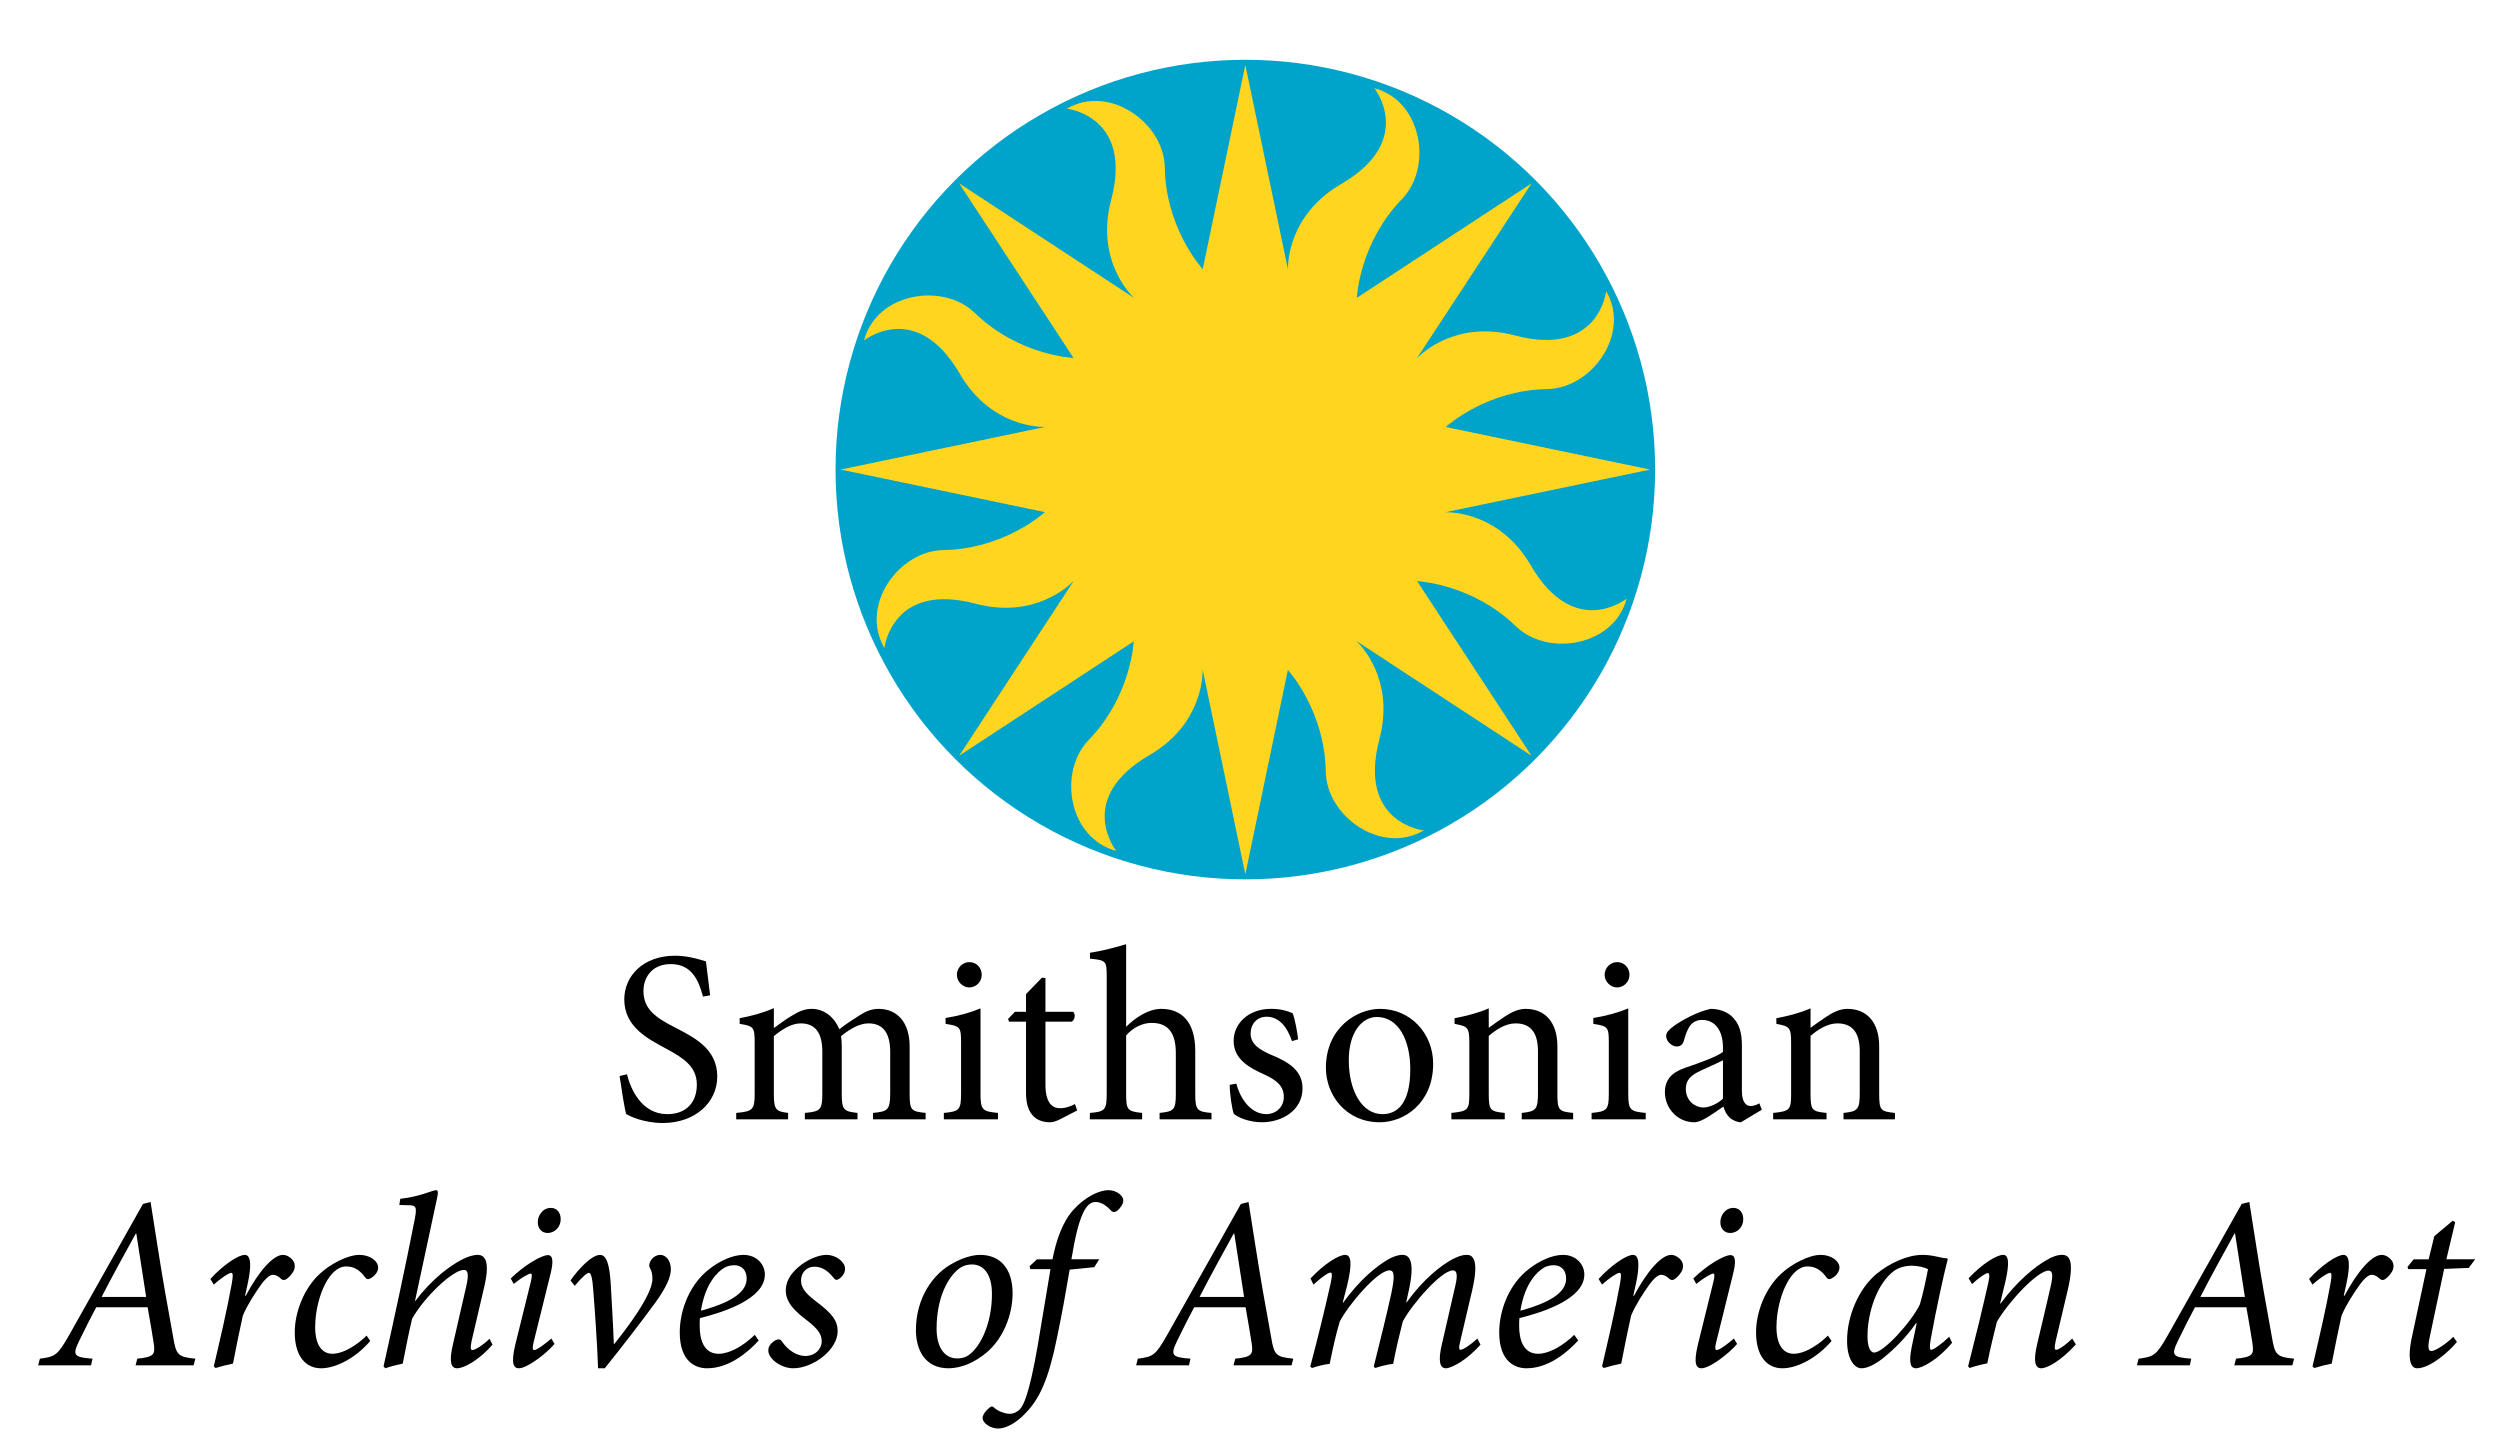 <?xml version="1.0" encoding="utf-8"?>
<!-- Generator: Adobe Illustrator 14.0.0, SVG Export Plug-In . SVG Version: 6.00 Build 43363)  -->
<!DOCTYPE svg PUBLIC "-//W3C//DTD SVG 1.1//EN" "http://www.w3.org/Graphics/SVG/1.1/DTD/svg11.dtd">
<svg version="1.1" id="Layer_1" xmlns="http://www.w3.org/2000/svg" xmlns:xlink="http://www.w3.org/1999/xlink" x="0px" y="0px"
	 width="439px" height="255.304px" viewBox="0 0 439 255.304" enable-background="new 0 0 439 255.304" xml:space="preserve">
<g>
	<circle fill="#00A3C9" cx="218.68" cy="82.456" r="71.959"/>
	<path fill="#FFD520" d="M268.813,99.284c-5.383-9.248-13.883-9.352-14.938-9.328c0-0.01,0.004-0.018,0.008-0.027l35.867-7.473
		l-35.867-7.475l-0.004-0.012c0.375-0.334,7.348-6.488,17.805-6.645c7.891-0.117,14.719-9.775,10.363-17.195
		c0,0-1.293,11.658-16.016,7.773c-10.359-2.734-16.445,3.211-17.164,3.967c-0.008-0.004-0.012-0.01-0.016-0.016l20.086-30.652
		l-30.652,20.082c-0.004-0.004-0.008-0.006-0.016-0.008c0.027-0.451,0.586-9.766,7.895-17.295c5.496-5.662,3.5-17.32-4.828-19.486
		c0,0,7.324,9.16-5.832,16.822c-9.254,5.387-9.355,13.891-9.332,14.939c-0.004,0-0.012-0.002-0.02-0.004l-7.473-35.867
		l-7.477,35.867c0,0.002-0.008,0.002-0.016,0.004c-0.289-0.328-6.488-7.316-6.646-17.809c-0.117-7.893-9.773-14.723-17.195-10.363
		c0,0,11.66,1.293,7.775,16.018c-2.742,10.381,3.238,16.471,3.971,17.17c-0.004,0.002-0.008,0.006-0.012,0.008l-30.654-20.084l0,0
		l0,0l16.363,24.979l3.719,5.676c-0.002,0.002-0.004,0.006-0.006,0.008c-0.305-0.014-9.713-0.523-17.303-7.891
		c-5.664-5.496-17.324-3.498-19.488,4.83c0,0,9.16-7.33,16.822,5.832c5.402,9.279,13.939,9.355,14.949,9.328
		c-0.002,0.008-0.004,0.016-0.004,0.023l-35.869,7.475l35.869,7.473c0,0.002,0,0.006,0,0.006c-0.236,0.215-7.246,6.498-17.813,6.656
		c-7.893,0.117-14.723,9.773-10.363,17.195c0,0,1.293-11.66,16.018-7.775c10.396,2.746,16.492-3.258,17.17-3.975
		c0.008,0.01,0.014,0.018,0.02,0.025l-20.08,30.648l30.646-20.078c-0.016,0.314-0.529,9.717-7.891,17.301
		c-5.498,5.664-3.5,17.322,4.83,19.488c0,0-7.33-9.16,5.832-16.822c9.273-5.4,9.352-13.934,9.328-14.949
		c0.012,0.004,0.02,0.006,0.027,0.008l7.477,35.867l7.473-35.867c0,0,0-0.002,0.004-0.002c0.266,0.297,6.492,7.291,6.648,17.811
		c0.117,7.893,9.777,14.723,17.199,10.363c0,0-11.66-1.293-7.777-16.016c2.742-10.375-3.23-16.465-3.969-17.168
		c0.012-0.008,0.016-0.014,0.027-0.02l30.648,20.08l-10.598-16.18l-9.484-14.471l0,0c0.422,0.021,9.758,0.572,17.301,7.891
		c5.66,5.498,17.316,3.5,19.484-4.83C285.637,105.116,276.477,112.446,268.813,99.284z"/>
</g>
<g>
	<path d="M123.445,174.996c-0.734-2.722-1.9-5.702-5.659-5.702c-3.326,0-4.795,2.376-4.795,4.709c0,3.153,2.073,4.665,5.486,6.393
		c3.413,1.771,7.473,3.759,7.473,8.64c0,4.536-3.844,8.165-9.59,8.165c-1.771,0-3.196-0.346-4.233-0.648
		c-1.08-0.346-1.728-0.691-2.16-0.907c-0.302-0.907-0.864-4.622-1.167-6.695l1.296-0.303c0.648,2.635,2.592,6.998,7.084,6.998
		c3.283,0,5.184-2.03,5.184-5.184c0-3.196-2.375-4.709-5.616-6.437c-2.765-1.512-7.127-3.629-7.127-8.51
		c0-4.147,3.326-7.689,8.899-7.689c1.987,0,3.801,0.476,5.443,0.994c0.173,1.512,0.389,3.239,0.734,5.961L123.445,174.996z"/>
	<path d="M153.296,196.552v-1.123c2.549-0.26,3.024-0.432,3.024-3.499v-7.214c0-3.067-1.08-5.011-3.801-5.011
		c-1.555,0-3.197,0.907-4.838,2.246c0.086,0.519,0.13,1.036,0.13,1.814v8.423c0,2.722,0.389,2.98,2.765,3.24v1.123h-9.245v-1.123
		c2.678-0.26,3.067-0.476,3.067-3.326v-7.43c0-3.154-1.123-4.968-3.802-4.968c-1.685,0-3.413,1.166-4.708,2.246v10.151
		c0,2.808,0.389,3.066,2.506,3.326v1.123h-9.115v-1.123c2.851-0.26,3.24-0.519,3.24-3.326v-8.942c0-2.765-0.13-2.98-2.635-3.369
		v-0.993c1.901-0.346,4.061-0.907,6.004-1.771v3.499c0.907-0.604,1.814-1.382,3.154-2.16c1.123-0.69,2.16-1.209,3.499-1.209
		c2.073,0,3.931,1.339,4.838,3.585c1.253-0.993,2.505-1.771,3.585-2.462c0.907-0.604,2.03-1.123,3.283-1.123
		c3.326,0,5.486,2.376,5.486,6.609v8.337c0,2.895,0.302,3.066,2.808,3.326v1.123H153.296z"/>
	<path d="M165.739,196.552v-1.123c2.722-0.26,3.024-0.519,3.024-3.456v-8.898c0-2.679-0.13-2.895-2.722-3.283v-1.037
		c2.203-0.345,4.277-0.906,6.134-1.685v14.903c0,2.938,0.302,3.196,3.067,3.456v1.123H165.739z M168.028,171.194
		c0-1.296,1.037-2.246,2.203-2.246c1.209,0,2.16,0.95,2.16,2.246c0,1.167-0.95,2.203-2.203,2.203
		C169.065,173.397,168.028,172.361,168.028,171.194z"/>
	<path d="M186.215,196.509c-0.734,0.389-1.382,0.562-1.814,0.562c-2.721,0-4.233-1.729-4.233-5.141v-12.527h-2.98l-0.173-0.476
		l1.209-1.252h1.944v-3.11l2.808-2.895l0.604,0.086v5.919h4.881c0.432,0.475,0.302,1.382-0.259,1.728h-4.622v11.059
		c0,3.499,1.426,4.146,2.549,4.146c1.08,0,2.073-0.432,2.635-0.734l0.389,1.124L186.215,196.509z"/>
	<path d="M203.625,196.552v-1.123c2.505-0.26,2.851-0.519,2.851-3.326v-7.171c0-3.542-1.339-5.313-4.233-5.313
		c-1.642,0-3.283,0.821-4.493,2.203v10.281c0,2.765,0.216,3.066,2.808,3.326v1.123h-9.201l0.043-1.123
		c2.592-0.216,2.938-0.476,2.938-3.326v-20.605c0-2.722-0.086-2.895-2.938-3.153v-1.037c2.073-0.302,4.666-0.993,6.35-1.512v14.515
		c1.555-1.556,3.845-3.153,6.177-3.153c3.499,0,5.961,2.203,5.961,7.387v7.56c0,2.851,0.345,3.11,2.851,3.326v1.123H203.625z"/>
	<path d="M226.866,182.814c-0.864-2.592-2.333-4.276-4.449-4.276c-1.685,0-2.808,1.253-2.808,2.98c0,1.901,1.728,2.895,3.628,3.716
		c3.283,1.339,5.486,2.894,5.486,5.874c0,3.932-3.672,5.962-7.128,5.962c-2.203,0-4.189-0.821-4.924-1.469
		c-0.303-0.604-0.735-3.542-0.735-5.098l1.167-0.216c0.734,2.851,2.678,5.356,5.271,5.356c1.598,0,3.066-1.166,3.066-3.023
		c0-1.901-1.253-2.938-3.412-3.932c-2.592-1.166-5.4-2.635-5.4-5.918c0-3.023,2.592-5.615,6.566-5.615
		c1.771,0,2.938,0.389,3.802,0.777c0.389,0.95,0.863,3.542,0.95,4.579L226.866,182.814z"/>
	<path d="M251.662,186.789c0,6.955-5.098,10.281-9.374,10.281c-5.918,0-9.46-4.752-9.46-9.547c0-7.128,5.529-10.367,9.503-10.367
		C247.688,177.156,251.662,181.476,251.662,186.789z M236.845,186.142c0,5.442,2.333,9.503,5.919,9.503
		c2.678,0,4.881-1.987,4.881-7.905c0-5.011-2.03-9.158-5.875-9.158C239.178,178.581,236.845,181.26,236.845,186.142z"/>
	<path d="M267.215,196.552v-1.123c2.549-0.26,2.851-0.604,2.851-3.586v-7.214c0-2.98-1.036-4.924-3.931-4.924
		c-1.728,0-3.413,1.079-4.709,2.203v10.151c0,2.938,0.26,3.109,2.809,3.369v1.123h-9.374v-1.123
		c2.938-0.303,3.153-0.519,3.153-3.369v-8.899c0-2.765-0.26-2.938-2.592-3.369v-0.993c2.073-0.389,4.104-0.907,6.004-1.729v3.413
		c0.864-0.648,1.814-1.296,2.895-2.03c1.21-0.777,2.333-1.296,3.586-1.296c3.455,0,5.572,2.419,5.572,6.565v8.338
		c0,2.938,0.259,3.109,2.765,3.369v1.123H267.215z"/>
	<path d="M279.484,196.552v-1.123c2.721-0.26,3.023-0.519,3.023-3.456v-8.898c0-2.679-0.13-2.895-2.722-3.283v-1.037
		c2.203-0.345,4.276-0.906,6.134-1.685v14.903c0,2.938,0.303,3.196,3.067,3.456v1.123H279.484z M281.773,171.194
		c0-1.296,1.037-2.246,2.203-2.246c1.209,0,2.16,0.95,2.16,2.246c0,1.167-0.951,2.203-2.203,2.203
		C282.811,173.397,281.773,172.361,281.773,171.194z"/>
	<path d="M305.706,197.07c-0.648,0-1.556-0.389-2.03-0.864c-0.563-0.562-0.821-1.166-1.037-1.9
		c-1.728,1.166-3.802,2.765-5.098,2.765c-3.066,0-5.184-2.549-5.184-5.271c0-2.116,1.123-3.456,3.499-4.276
		c2.592-0.864,5.745-2.03,6.695-2.808v-0.734c0-3.153-1.469-4.882-3.671-4.882c-0.821,0-1.469,0.303-1.944,0.821
		c-0.519,0.604-0.907,1.555-1.253,2.851c-0.216,0.691-0.647,0.994-1.253,0.994c-0.777,0-1.857-0.821-1.857-1.857
		c0-0.605,0.519-1.124,1.34-1.729c1.166-0.864,4.017-2.505,6.479-3.023c1.296,0,2.592,0.389,3.542,1.166
		c1.512,1.296,1.944,3.024,1.944,5.313v7.991c0,1.944,0.777,2.592,1.512,2.592c0.519,0,1.123-0.216,1.555-0.475l0.432,1.123
		L305.706,197.07z M302.552,186.185c-0.906,0.475-2.98,1.382-3.888,1.814c-1.685,0.777-2.635,1.598-2.635,3.196
		c0,2.203,1.728,3.283,3.067,3.283c1.123,0,2.635-0.734,3.455-1.556V186.185z"/>
	<path d="M323.721,196.552v-1.123c2.549-0.26,2.851-0.604,2.851-3.586v-7.214c0-2.98-1.036-4.924-3.931-4.924
		c-1.728,0-3.413,1.079-4.709,2.203v10.151c0,2.938,0.26,3.109,2.809,3.369v1.123h-9.374v-1.123
		c2.938-0.303,3.153-0.519,3.153-3.369v-8.899c0-2.765-0.26-2.938-2.592-3.369v-0.993c2.073-0.389,4.104-0.907,6.004-1.729v3.413
		c0.864-0.648,1.814-1.296,2.895-2.03c1.21-0.777,2.333-1.296,3.586-1.296c3.455,0,5.572,2.419,5.572,6.565v8.338
		c0,2.938,0.259,3.109,2.765,3.369v1.123H323.721z"/>
	<path d="M34,239.752H23.806l0.302-1.166c2.981-0.303,3.154-0.778,2.895-2.636c-0.259-1.813-0.648-3.888-1.08-6.393h-9.028
		c-0.734,1.382-2.03,3.888-2.98,5.875c-1.253,2.592-0.95,2.894,2.333,3.153l-0.259,1.166H6.7l0.302-1.166
		c2.678-0.346,3.11-0.562,5.141-4.147l12.959-23.024l1.339-0.346l1.209,7.689c0.864,5.529,1.814,10.929,2.765,16.069
		c0.519,3.11,0.821,3.456,3.888,3.759L34,239.752z M23.936,216.598h-0.086c-2.16,3.932-4.147,7.517-6.004,11.146h7.818
		L23.936,216.598z"/>
	<path d="M43.16,227.527c2.246-4.233,4.795-7.171,6.523-7.171c0.734,0,1.469,0.519,1.857,1.123c0.302,0.519,0.302,1.253-0.043,1.814
		c-0.302,0.519-0.734,0.993-1.166,1.296c-0.346,0.259-0.691,0.216-0.951,0c-0.475-0.476-0.95-0.734-1.425-0.734
		c-0.519,0-1.209,0.475-2.203,1.857c-0.95,1.339-2.29,3.369-3.11,5.313c-0.648,2.894-1.166,5.572-1.728,8.423
		c-0.907,0.173-2.074,0.476-3.067,0.778l-0.302-0.303c1.08-4.622,2.333-9.936,3.153-14.515c0.259-1.469,0.216-1.9-0.086-1.9
		c-0.389,0-1.814,0.907-3.067,2.073l-0.604-0.993c2.203-2.419,4.881-4.233,6.047-4.233c1.123,0,1.167,1.987,0.519,5.011l-0.475,2.16
		H43.16z"/>
	<path d="M65.019,235.476c-2.635,3.066-6.091,4.795-8.64,4.795c-2.765,0-4.622-2.203-4.622-6.307c0-3.629,1.685-7.862,4.492-10.368
		c1.728-1.598,4.752-3.239,6.869-3.239c1.857,0,3.24,1.08,3.283,2.159c0.043,0.648-0.432,1.469-1.382,1.987
		c-0.389,0.216-0.691,0.13-0.951-0.259c-0.907-1.253-1.944-1.857-3.283-1.857c-1.512,0-2.722,1.296-3.585,2.894
		c-1.037,1.901-1.857,4.839-1.857,7.776c0,3.066,1.166,4.665,3.023,4.665c2.203,0,4.838-1.987,6.004-3.196L65.019,235.476z"/>
	<path d="M86.488,236.123c-2.29,2.636-4.968,4.147-6.22,4.147c-1.124,0-1.426-1.21-0.734-4.19l2.289-9.979
		c0.562-2.333,0.346-3.11-0.345-3.11c-1.987,0-7.042,4.838-9.115,8.597c-0.475,1.943-1.253,5.788-1.642,7.861
		c-0.994,0.217-2.117,0.476-3.067,0.821l-0.303-0.346c1.858-8.337,3.758-17.063,5.486-25.875c0.432-2.29,0.216-2.42-1.469-2.42
		l-1.253-0.043l0.173-1.08c3.37-0.346,5.702-1.512,6.264-1.512c0.389,0,0.432,0.346,0.173,1.512l-3.845,17.928h0.086
		c2.851-3.845,6.048-6.135,7.992-7.171c1.123-0.605,2.117-0.907,2.938-0.907c1.08,0,2.246,0.82,1.167,5.486l-2.247,9.633
		c-0.259,1.253-0.173,1.555,0.13,1.598c0.432,0,1.814-0.82,3.023-1.986L86.488,236.123z"/>
	<path d="M97.375,235.994c-1.469,1.728-4.795,4.276-6.264,4.276c-0.864,0-1.469-0.691-0.605-4.233l2.722-11.016
		c0.216-0.95,0.216-1.382-0.043-1.382c-0.346,0-1.642,0.734-2.98,1.813l-0.519-0.95c2.376-2.332,5.4-4.104,6.523-4.104
		c0.994,0,0.95,1.383,0.432,3.413l-2.938,11.879c-0.259,1.037-0.173,1.382,0.086,1.382c0.518,0,1.987-1.123,3.024-2.03
		L97.375,235.994z M98.455,214.05c0.043,1.296-0.95,2.462-2.289,2.462c-0.994,0-1.728-0.734-1.728-1.857
		c-0.043-1.123,0.821-2.549,2.29-2.549C97.851,212.105,98.455,213.013,98.455,214.05z"/>
	<path d="M107.873,235.994c1.771-2.203,6.695-8.511,6.695-11.404c0-0.734-0.129-1.426-0.432-1.901c-0.173-0.302-0.173-0.69,0-1.036
		c0.259-0.734,1.037-1.296,1.814-1.296c1.037,0,1.814,1.036,1.857,2.462c0,1.339-0.691,3.067-2.635,5.789
		c-2.549,3.499-6.394,8.466-8.985,11.663h-1.166c-0.13-4.018-0.605-10.8-0.821-13.435c-0.173-2.549-0.432-3.326-0.778-3.326
		c-0.345,0-1.166,0.691-2.505,2.289l-0.734-0.95c1.555-2.246,3.801-4.492,5.184-4.492c1.124,0,1.642,1.642,1.858,4.795
		c0.216,3.801,0.432,7.3,0.562,10.843H107.873z"/>
	<path d="M133.23,235.389c-3.758,4.061-6.998,4.882-9.071,4.882c-2.03,0-4.795-1.167-4.795-6.307c0-4.018,1.814-8.554,5.227-11.146
		c1.814-1.426,4.104-2.462,5.961-2.462c2.29,0,3.758,1.642,3.758,3.456c0,4.276-7.214,6.608-11.404,7.646
		c-0.043,0.562-0.043,0.993-0.043,1.383c0,2.332,0.691,4.881,3.326,4.881c1.814,0,4.147-1.21,6.35-3.326L133.23,235.389z
		 M127.14,222.646c-1.123,0.691-3.283,2.679-4.061,7.517c6.177-1.685,8.035-3.629,8.035-5.659c0-1.469-0.907-2.332-2.16-2.332
		C128.306,222.171,127.615,222.344,127.14,222.646z"/>
	<path d="M134.917,237.16c-0.043-0.734,0.518-1.383,1.252-1.814c0.562-0.259,0.864-0.173,1.08,0.13
		c1.123,1.685,2.721,2.635,4.147,2.635c1.728,0,2.894-1.209,2.894-2.592c0-1.08-0.475-2.03-2.548-3.629
		c-1.944-1.469-3.758-3.066-3.758-5.27c0-1.253,0.519-2.679,2.246-4.147c1.339-1.166,3.413-2.116,4.838-2.116
		c1.857,0,3.326,1.296,3.326,2.419c0,0.734-0.432,1.382-1.08,1.814c-0.389,0.259-0.691,0.173-0.95-0.216
		c-0.864-1.08-1.901-1.944-3.37-1.944c-1.252,0-2.333,0.95-2.333,2.419c0,1.556,1.253,2.635,2.851,3.845
		c2.549,1.944,3.585,3.196,3.585,5.054c0,3.283-4.32,6.523-7.819,6.523C137.249,240.271,134.917,238.672,134.917,237.16z"/>
	<path d="M160.836,233.574c0-5.615,2.98-9.935,6.566-11.792c1.555-0.864,3.326-1.426,4.708-1.426c3.542,0,5.702,2.462,5.702,6.738
		c0,3.715-1.599,7.948-4.622,10.454c-1.858,1.555-4.233,2.722-6.653,2.722C162.434,240.271,160.836,237.03,160.836,233.574z
		 M169.519,238.283c2.29-0.993,4.708-5.572,4.665-11.102c0-3.499-1.512-5.141-3.499-5.141c-0.648,0-1.166,0.13-1.641,0.346
		c-1.685,0.777-4.579,4.319-4.579,10.929c0,3.196,1.339,5.227,3.628,5.227C168.611,238.542,169.043,238.456,169.519,238.283z"/>
	<path d="M184.812,221.134c0.648-3.283,1.728-6.522,3.671-8.683c1.987-2.203,4.45-3.456,6.177-3.456c1.512,0,2.635,1.08,2.592,1.814
		c0,0.691-0.648,1.469-1.08,1.814c-0.389,0.259-0.778,0.302-1.08-0.043c-0.907-0.994-1.814-1.513-2.721-1.513
		c-1.599,0-2.938,2.074-4.233,10.065h4.881l-0.864,1.382l-4.32,0.433c-0.821,4.752-1.252,7.257-2.246,12.052
		c-1.512,7.431-3.11,10.67-5.486,13.132c-1.9,2.03-3.715,2.722-4.838,2.722c-1.253,0-2.722-0.907-2.722-1.857
		c0-0.562,0.562-1.296,1.21-1.814c0.345-0.302,0.562-0.259,0.82,0c0.648,0.648,1.944,1.08,2.722,1.08
		c0.734,0,1.382-0.346,1.857-0.864c0.562-0.647,1.555-2.462,3.024-10.842c0.994-5.918,1.598-9.461,2.29-13.694h-3.542l-0.129-0.518
		l1.296-1.21H184.812z"/>
	<path d="M226.8,239.752h-10.194l0.303-1.166c2.98-0.303,3.153-0.778,2.894-2.636c-0.259-1.813-0.647-3.888-1.079-6.393h-9.029
		c-0.734,1.382-2.03,3.888-2.98,5.875c-1.253,2.592-0.95,2.894,2.333,3.153l-0.259,1.166H199.5l0.302-1.166
		c2.678-0.346,3.11-0.562,5.141-4.147l12.959-23.024l1.339-0.346l1.21,7.689c0.864,5.529,1.814,10.929,2.765,16.069
		c0.519,3.11,0.82,3.456,3.888,3.759L226.8,239.752z M216.735,216.598h-0.087c-2.16,3.932-4.146,7.517-6.004,11.146h7.818
		L216.735,216.598z"/>
	<path d="M259.977,236.123c-2.289,2.592-5.011,4.147-6.091,4.147c-1.036,0-1.425-1.253-0.647-4.406l2.289-9.979
		c0.519-2.117,0.26-2.808-0.389-2.808c-2.073,0-7.301,6.091-8.813,8.984c-0.519,2.03-1.209,4.882-1.685,7.431
		c-1.166,0.129-2.246,0.432-3.153,0.734l-0.259-0.26c1.079-4.363,2.203-8.769,3.109-12.959c0.605-2.938,0.519-3.931-0.345-3.931
		c-2.117,0-7.344,6.22-8.727,8.984c-0.604,1.944-1.253,4.839-1.771,7.431c-1.123,0.129-2.203,0.432-3.11,0.734l-0.303-0.26
		c1.296-4.881,2.506-9.806,3.586-14.644c0.345-1.599,0.216-1.814-0.044-1.857c-0.432,0-1.943,1.123-2.98,2.116l-0.519-1.08
		c2.419-2.592,4.968-4.146,6.091-4.146c1.08,0,1.253,1.598,0.346,5.356l-0.777,3.023h0.087c2.98-4.146,5.961-6.437,7.775-7.517
		c0.993-0.562,1.814-0.863,2.635-0.863c1.21,0,2.289,1.08,1.037,6.565l-0.389,1.771h0.086c2.938-4.104,6.048-6.479,7.948-7.517
		c1.08-0.562,1.814-0.82,2.592-0.82c0.907,0,2.29,0.519,0.95,6.264l-2.116,9.028c-0.26,1.08-0.173,1.382,0.086,1.382
		c0.389,0,1.685-0.777,2.938-1.987L259.977,236.123z"/>
	<path d="M277.129,235.389c-3.759,4.061-6.998,4.882-9.072,4.882c-2.03,0-4.795-1.167-4.795-6.307c0-4.018,1.814-8.554,5.228-11.146
		c1.814-1.426,4.104-2.462,5.961-2.462c2.289,0,3.758,1.642,3.758,3.456c0,4.276-7.214,6.608-11.403,7.646
		c-0.044,0.562-0.044,0.993-0.044,1.383c0,2.332,0.691,4.881,3.326,4.881c1.814,0,4.147-1.21,6.351-3.326L277.129,235.389z
		 M271.037,222.646c-1.123,0.691-3.282,2.679-4.061,7.517c6.178-1.685,8.035-3.629,8.035-5.659c0-1.469-0.907-2.332-2.16-2.332
		C272.204,222.171,271.513,222.344,271.037,222.646z"/>
	<path d="M286.936,227.527c2.246-4.233,4.795-7.171,6.522-7.171c0.734,0,1.469,0.519,1.857,1.123
		c0.303,0.519,0.303,1.253-0.043,1.814c-0.302,0.519-0.734,0.993-1.166,1.296c-0.346,0.259-0.691,0.216-0.95,0
		c-0.476-0.476-0.95-0.734-1.426-0.734c-0.519,0-1.21,0.475-2.203,1.857c-0.95,1.339-2.289,3.369-3.11,5.313
		c-0.647,2.894-1.166,5.572-1.728,8.423c-0.907,0.173-2.073,0.476-3.067,0.778l-0.302-0.303c1.079-4.622,2.332-9.936,3.153-14.515
		c0.259-1.469,0.216-1.9-0.087-1.9c-0.389,0-1.814,0.907-3.066,2.073l-0.605-0.993c2.203-2.419,4.882-4.233,6.048-4.233
		c1.123,0,1.166,1.987,0.519,5.011l-0.476,2.16H286.936z"/>
	<path d="M305.035,235.994c-1.469,1.728-4.795,4.276-6.264,4.276c-0.863,0-1.469-0.691-0.604-4.233l2.722-11.016
		c0.216-0.95,0.216-1.382-0.043-1.382c-0.346,0-1.642,0.734-2.981,1.813l-0.518-0.95c2.375-2.332,5.399-4.104,6.522-4.104
		c0.993,0,0.95,1.383,0.432,3.413l-2.938,11.879c-0.259,1.037-0.173,1.382,0.087,1.382c0.519,0,1.987-1.123,3.023-2.03
		L305.035,235.994z M306.115,214.05c0.043,1.296-0.95,2.462-2.289,2.462c-0.994,0-1.729-0.734-1.729-1.857
		c-0.043-1.123,0.821-2.549,2.29-2.549C305.511,212.105,306.115,213.013,306.115,214.05z"/>
	<path d="M321.624,235.476c-2.635,3.066-6.091,4.795-8.64,4.795c-2.765,0-4.622-2.203-4.622-6.307c0-3.629,1.685-7.862,4.493-10.368
		c1.728-1.598,4.751-3.239,6.868-3.239c1.857,0,3.24,1.08,3.283,2.159c0.043,0.648-0.433,1.469-1.383,1.987
		c-0.389,0.216-0.69,0.13-0.95-0.259c-0.907-1.253-1.943-1.857-3.283-1.857c-1.512,0-2.721,1.296-3.585,2.894
		c-1.037,1.901-1.857,4.839-1.857,7.776c0,3.066,1.166,4.665,3.023,4.665c2.203,0,4.838-1.987,6.005-3.196L321.624,235.476z"/>
	<path d="M342.792,235.777c-2.376,2.895-5.27,4.493-6.35,4.493c-0.821,0-1.383-0.648-0.734-3.802l0.863-4.104h-0.129
		c-1.642,2.376-3.715,4.449-5.572,5.961c-1.426,1.167-2.852,1.944-4.018,1.944c-1.123,0-2.506-1.426-2.506-4.838
		c0-4.363,2.03-9.115,5.184-11.75c2.203-1.814,5.356-3.326,8.078-3.326c0.864,0,1.728,0.129,2.679,0.346
		c0.562,0.129,1.166,0.259,1.642,0.259l0.086,0.173c-0.691,2.679-1.987,8.553-2.98,14.039c-0.26,1.469-0.13,1.857,0.086,1.857
		c0.389,0,1.857-1.036,3.153-2.289L342.792,235.777z M337.134,229.039c0.518-1.685,1.166-4.795,1.425-6.178
		c-0.604-0.302-1.728-0.604-2.851-0.604c-1.167,0-2.333,0.346-3.11,0.907c-2.938,2.16-4.665,7.214-4.665,11.49
		c0,1.944,0.518,2.852,1.166,2.852C330.783,237.506,335.708,232.063,337.134,229.039z"/>
	<path d="M364.521,236.08c-2.549,2.808-4.968,4.19-6.091,4.19c-1.037,0-1.469-1.167-0.648-4.493c0.778-3.196,1.513-6.393,2.247-9.59
		c0.604-2.462,0.346-3.066-0.303-3.066c-1.9,0-6.912,5.313-9.071,8.985c-0.519,2.116-1.167,4.665-1.685,7.3
		c-1.123,0.216-2.29,0.519-3.11,0.821l-0.26-0.303c1.21-4.709,2.463-9.85,3.543-14.645c0.302-1.382,0.173-1.728-0.087-1.728
		c-0.389,0-1.685,0.907-2.765,1.944l-0.604-1.037c2.376-2.506,4.881-4.104,6.091-4.104c0.95,0,1.123,1.469,0.346,4.795l-0.907,3.758
		h0.086c2.938-4.018,6.135-6.522,7.948-7.56c1.124-0.691,2.03-0.993,2.852-0.993c1.08,0,2.289,0.647,0.993,6.177
		c-0.69,2.938-1.425,5.962-2.116,8.942c-0.26,1.166-0.216,1.555,0.086,1.555c0.389,0,1.556-0.734,2.808-1.987L364.521,236.08z"/>
	<path d="M402.537,239.752h-10.194l0.302-1.166c2.98-0.303,3.153-0.778,2.895-2.636c-0.259-1.813-0.648-3.888-1.08-6.393h-9.028
		c-0.734,1.382-2.03,3.888-2.98,5.875c-1.253,2.592-0.95,2.894,2.333,3.153l-0.26,1.166h-9.287l0.302-1.166
		c2.679-0.346,3.11-0.562,5.141-4.147l12.96-23.024l1.339-0.346l1.209,7.689c0.864,5.529,1.814,10.929,2.765,16.069
		c0.519,3.11,0.821,3.456,3.889,3.759L402.537,239.752z M392.472,216.598h-0.086c-2.16,3.932-4.147,7.517-6.005,11.146h7.819
		L392.472,216.598z"/>
	<path d="M411.696,227.527c2.246-4.233,4.795-7.171,6.522-7.171c0.734,0,1.469,0.519,1.857,1.123
		c0.303,0.519,0.303,1.253-0.043,1.814c-0.302,0.519-0.734,0.993-1.166,1.296c-0.346,0.259-0.691,0.216-0.95,0
		c-0.476-0.476-0.95-0.734-1.426-0.734c-0.519,0-1.21,0.475-2.203,1.857c-0.95,1.339-2.289,3.369-3.11,5.313
		c-0.647,2.894-1.166,5.572-1.728,8.423c-0.907,0.173-2.073,0.476-3.067,0.778l-0.302-0.303c1.079-4.622,2.332-9.936,3.153-14.515
		c0.259-1.469,0.216-1.9-0.087-1.9c-0.389,0-1.814,0.907-3.066,2.073l-0.605-0.993c2.203-2.419,4.882-4.233,6.048-4.233
		c1.123,0,1.166,1.987,0.519,5.011l-0.476,2.16H411.696z"/>
	<path d="M433.512,222.646l-4.319,0.173l-2.506,11.836c-0.475,2.117-0.216,2.592,0.259,2.592c0.734,0,2.809-1.425,3.845-2.505
		l0.648,0.907c-1.426,1.728-4.709,4.622-6.998,4.622c-0.993,0-1.857-1.253-0.864-5.702l2.506-11.707h-3.197l-0.129-0.389l1.08-1.339
		h2.635l0.993-4.061l3.24-2.722l0.432,0.26l-1.555,6.522h5.054L433.512,222.646z"/>
</g>
</svg>
